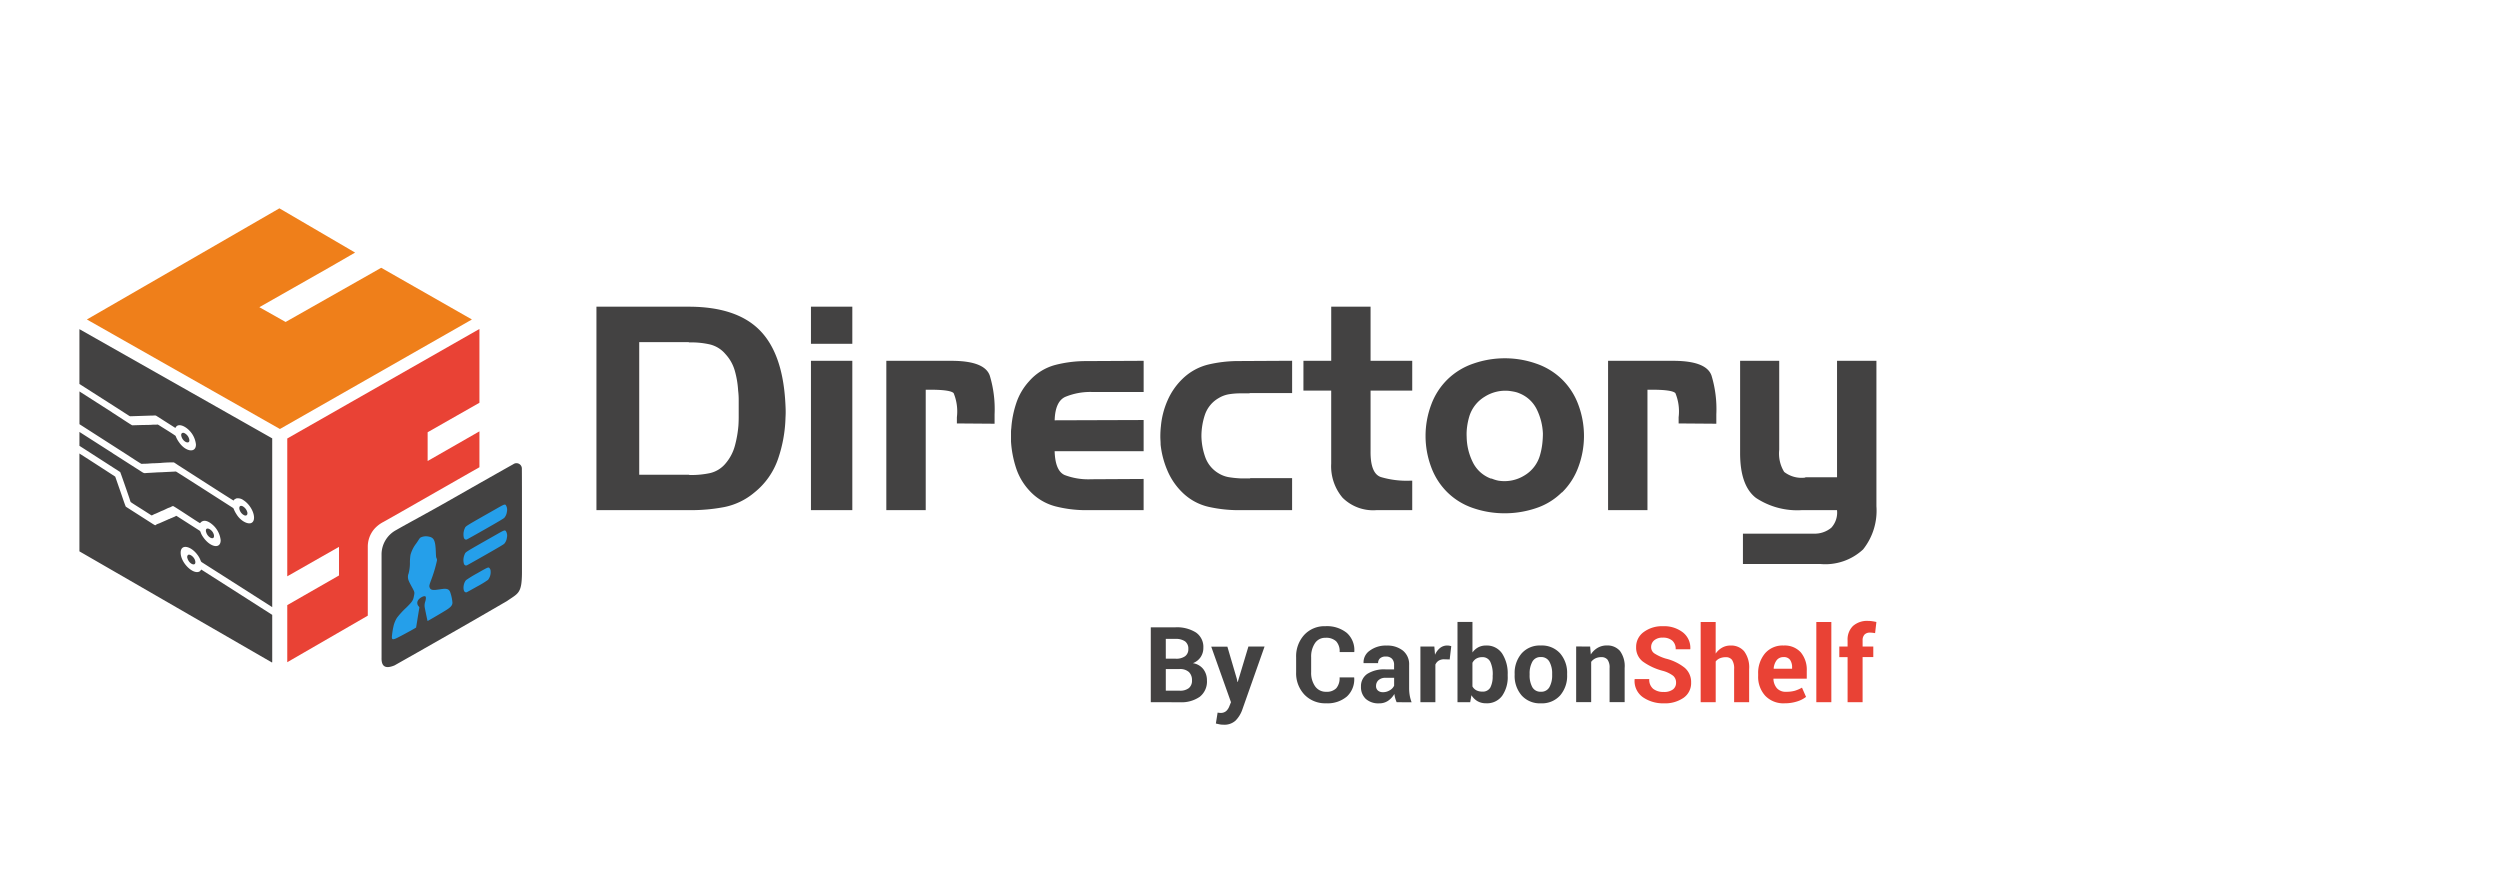 <svg xmlns="http://www.w3.org/2000/svg" width="252" height="88" viewBox="0 0 252 88"><g id="logo-directory-app" transform="translate(-4129 -7892)"><rect id="Rectangle_2498" data-name="Rectangle 2498" width="252" height="88" transform="translate(4129 7892)" fill="#fff" opacity="0"></rect><g id="Group_11322" data-name="Group 11322" transform="translate(4083 7741)"><g id="Group_11320" data-name="Group 11320" transform="translate(-285.688 12.88)"><path id="Path_22876" data-name="Path 22876" d="M-121.18-36.231a.883.883,0,0,0-.3-.7,3.048,3.048,0,0,0-1.066-.5,6.055,6.055,0,0,1-1.983-.928,1.757,1.757,0,0,1-.676-1.457,1.832,1.832,0,0,1,.762-1.517,3.089,3.089,0,0,1,1.944-.588,3.067,3.067,0,0,1,2.019.632,1.979,1.979,0,0,1,.738,1.658l-.01.031h-1.467a1.1,1.1,0,0,0-.342-.869,1.4,1.4,0,0,0-.959-.3,1.267,1.267,0,0,0-.866.27.878.878,0,0,0-.306.69.753.753,0,0,0,.331.631,4.44,4.44,0,0,0,1.146.521,4.93,4.93,0,0,1,1.9.92,1.885,1.885,0,0,1,.653,1.5,1.8,1.8,0,0,1-.757,1.529,3.286,3.286,0,0,1-2,.56,3.576,3.576,0,0,1-2.091-.607,2,2,0,0,1-.848-1.81l.01-.031h1.467a1.188,1.188,0,0,0,.394.985,1.659,1.659,0,0,0,1.068.316,1.458,1.458,0,0,0,.926-.254A.824.824,0,0,0-121.18-36.231Zm3.992-2.929a1.927,1.927,0,0,1,.648-.6,1.708,1.708,0,0,1,.849-.215,1.718,1.718,0,0,1,1.377.583,2.721,2.721,0,0,1,.5,1.8v3.328h-1.514V-37.6a1.55,1.55,0,0,0-.21-.926.746.746,0,0,0-.629-.272,1.507,1.507,0,0,0-.6.111,1.042,1.042,0,0,0-.417.319v4.107H-118.7v-8.088h1.514Zm6.948,5.009a2.524,2.524,0,0,1-1.96-.77,2.822,2.822,0,0,1-.705-1.984v-.207a3.072,3.072,0,0,1,.684-2.063,2.327,2.327,0,0,1,1.882-.8,2.178,2.178,0,0,1,1.734.692,2.735,2.735,0,0,1,.6,1.864v.783h-3.344l-.016.031a1.515,1.515,0,0,0,.35.934,1.172,1.172,0,0,0,.931.358,3.114,3.114,0,0,0,.863-.1,3.523,3.523,0,0,0,.734-.316l.409.932a2.81,2.81,0,0,1-.912.462A4.047,4.047,0,0,1-110.24-34.152Zm-.1-4.656a.841.841,0,0,0-.7.314,1.574,1.574,0,0,0-.3.832l.01.026h1.846v-.114a1.31,1.31,0,0,0-.2-.775A.748.748,0,0,0-110.338-38.808Zm4.812,4.547h-1.514v-8.088h1.514Zm1.638,0v-4.547h-.835v-1.063h.835v-.622a1.9,1.9,0,0,1,.544-1.454,2.149,2.149,0,0,1,1.529-.511,2.766,2.766,0,0,1,.392.029q.2.029.438.08l-.13,1.125q-.125-.021-.241-.036a2.085,2.085,0,0,0-.272-.016.727.727,0,0,0-.557.2.819.819,0,0,0-.189.581v.622h1.077v1.063h-1.078v4.547Z" transform="translate(621.815 243.164)" fill="#e94235"></path><path id="Path_22877" data-name="Path 22877" d="M-377.937-33.806v-7.549h2.473a3.59,3.59,0,0,1,2.079.521,1.764,1.764,0,0,1,.747,1.548,1.65,1.65,0,0,1-.27.928,1.639,1.639,0,0,1-.788.618,1.626,1.626,0,0,1,1.063.612A1.837,1.837,0,0,1-372.276-36a1.953,1.953,0,0,1-.716,1.641,3.227,3.227,0,0,1-2.026.556Zm1.514-3.339v2.178h1.405a1.407,1.407,0,0,0,.918-.262.949.949,0,0,0,.316-.775,1.111,1.111,0,0,0-.311-.845,1.318,1.318,0,0,0-.939-.3Zm0-1.047h1.011a1.515,1.515,0,0,0,.933-.249.857.857,0,0,0,.327-.726.906.906,0,0,0-.329-.772,1.617,1.617,0,0,0-.983-.249h-.96Zm7.16,2.032.062.311h.031l1.073-3.567h1.628l-2.276,6.45a2.97,2.97,0,0,1-.648,1.014,1.663,1.663,0,0,1-1.229.412,1.9,1.9,0,0,1-.355-.031q-.163-.031-.4-.088l.176-1.1.145.021a1.07,1.07,0,0,0,.14.01.825.825,0,0,0,.576-.184,1.215,1.215,0,0,0,.311-.459l.176-.436-1.991-5.6h1.628Zm11.821-.145.01.031a2.363,2.363,0,0,1-.736,1.892,3.006,3.006,0,0,1-2.09.685,2.894,2.894,0,0,1-2.193-.874,3.134,3.134,0,0,1-.835-2.259v-1.5a3.192,3.192,0,0,1,.814-2.259,2.775,2.775,0,0,1,2.136-.879,3.186,3.186,0,0,1,2.157.674,2.321,2.321,0,0,1,.757,1.9l-.01.031H-358.9a1.484,1.484,0,0,0-.35-1.081,1.46,1.46,0,0,0-1.081-.355,1.22,1.22,0,0,0-1.06.547,2.419,2.419,0,0,0-.381,1.413v1.509a2.347,2.347,0,0,0,.4,1.422,1.306,1.306,0,0,0,1.117.55,1.329,1.329,0,0,0,1.014-.355,1.545,1.545,0,0,0,.334-1.091Zm4.288,2.5a3.183,3.183,0,0,1-.143-.4,2.813,2.813,0,0,1-.086-.436,2.076,2.076,0,0,1-.618.679,1.546,1.546,0,0,1-.913.27,1.9,1.9,0,0,1-1.358-.454,1.625,1.625,0,0,1-.477-1.237,1.479,1.479,0,0,1,.635-1.278,3.171,3.171,0,0,1,1.853-.454h.849v-.446a.873.873,0,0,0-.212-.627.834.834,0,0,0-.632-.223.822.822,0,0,0-.568.179.625.625,0,0,0-.2.49h-1.457l-.01-.031a1.423,1.423,0,0,1,.62-1.226,2.691,2.691,0,0,1,1.714-.516,2.512,2.512,0,0,1,1.636.508,1.77,1.77,0,0,1,.625,1.457v2.317a4.379,4.379,0,0,0,.06.741,3.72,3.72,0,0,0,.191.69Zm-1.384-1.011a1.29,1.29,0,0,0,.705-.2,1.061,1.061,0,0,0,.425-.456v-.793h-.849a1.008,1.008,0,0,0-.728.238.784.784,0,0,0-.246.586.585.585,0,0,0,.184.454.728.728,0,0,0,.51.169Zm6.73-3.3-.555-.016a1.008,1.008,0,0,0-.555.14.888.888,0,0,0-.332.394v3.79h-1.509v-5.61h1.405l.067.83a1.77,1.77,0,0,1,.511-.687,1.139,1.139,0,0,1,.723-.246,1.132,1.132,0,0,1,.21.018q.1.018.194.044Zm5.849,1.659a3.282,3.282,0,0,1-.56,2.007,1.894,1.894,0,0,1-1.618.752,1.71,1.71,0,0,1-.858-.207,1.773,1.773,0,0,1-.62-.607l-.125.705h-1.281v-8.088h1.509v3.075a1.714,1.714,0,0,1,.583-.519,1.63,1.63,0,0,1,.78-.181,1.858,1.858,0,0,1,1.628.806,3.7,3.7,0,0,1,.56,2.149Zm-1.509-.109a2.921,2.921,0,0,0-.241-1.3.846.846,0,0,0-.822-.48,1.13,1.13,0,0,0-.6.148,1.024,1.024,0,0,0-.384.423V-35.4a.962.962,0,0,0,.386.389,1.243,1.243,0,0,0,.6.135.861.861,0,0,0,.819-.412,2.4,2.4,0,0,0,.233-1.169Zm2.209-.1a3.01,3.01,0,0,1,.7-2.056,2.44,2.44,0,0,1,1.939-.8,2.467,2.467,0,0,1,1.95.8,2.994,2.994,0,0,1,.7,2.058v.109a3,3,0,0,1-.7,2.061,2.455,2.455,0,0,1-1.942.8,2.462,2.462,0,0,1-1.947-.8,3,3,0,0,1-.7-2.061Zm1.509.109a2.441,2.441,0,0,0,.27,1.231.931.931,0,0,0,.871.463.922.922,0,0,0,.858-.467,2.424,2.424,0,0,0,.272-1.229v-.109a2.4,2.4,0,0,0-.275-1.218.93.93,0,0,0-.866-.472.918.918,0,0,0-.858.474,2.421,2.421,0,0,0-.272,1.216Zm6.1-2.862.067.8a2.051,2.051,0,0,1,.69-.669,1.79,1.79,0,0,1,.918-.238,1.668,1.668,0,0,1,1.327.547,2.593,2.593,0,0,1,.477,1.729v3.437h-1.519v-3.432a1.343,1.343,0,0,0-.21-.853.774.774,0,0,0-.63-.251,1.322,1.322,0,0,0-.594.127,1.158,1.158,0,0,0-.422.349v4.06h-1.514v-5.61Z" transform="translate(825.624 242.709)" fill="#434242"></path></g><path id="Path_22914" data-name="Path 22914" d="M9.768-94.776h9.4q4.684.029,7,2.314t2.628,7.141q.029.428.043.857t-.014.885a13.9,13.9,0,0,1-.744,4.127,7.436,7.436,0,0,1-2.4,3.413,6.777,6.777,0,0,1-3.013,1.457,17.684,17.684,0,0,1-3.385.314H9.768Zm9.312,3.57h-5v13.368h5a.284.284,0,0,0,.129.029h.129a9.093,9.093,0,0,0,1.842-.186,2.875,2.875,0,0,0,1.585-.957,4.577,4.577,0,0,0,.957-1.8,11.312,11.312,0,0,0,.357-2.028q.029-.428.029-.857v-1.757a7.477,7.477,0,0,0-.057-.928,9.268,9.268,0,0,0-.328-1.971,4.132,4.132,0,0,0-.957-1.714,2.957,2.957,0,0,0-1.586-.971,8.466,8.466,0,0,0-1.842-.2H19.08ZM35.561-74.267h-4.17V-89.32h4.17Zm0-16.767h-4.17v-3.742h4.17Zm3.428,1.714h6.684q3.228.029,3.742,1.485a11.673,11.673,0,0,1,.486,3.913v.943l-3.8-.029v-.628a4.823,4.823,0,0,0-.328-2.428q-.328-.343-2.385-.344h-.428v12.14H38.988ZM59.126-74.267a12.4,12.4,0,0,1-3.1-.386,5.405,5.405,0,0,1-2.642-1.614,6.139,6.139,0,0,1-1.328-2.285,10.774,10.774,0,0,1-.5-2.628v-.957a2.725,2.725,0,0,1,.029-.386,10.086,10.086,0,0,1,.5-2.528,6.126,6.126,0,0,1,1.3-2.214,5.325,5.325,0,0,1,2.642-1.642,12.4,12.4,0,0,1,3.1-.386l5.8-.029v3.142H59.669a6.563,6.563,0,0,0-2.656.5q-1,.471-1.057,2.356l8.969-.029v3.142H55.955q.057,1.971,1,2.4a6.684,6.684,0,0,0,2.685.428l5.284-.029v3.142Zm16.538-3.228h4.227v3.228h-5.4A13.785,13.785,0,0,1,71.48-74.6a5.54,5.54,0,0,1-2.642-1.442,6.738,6.738,0,0,1-1.515-2.214,9.066,9.066,0,0,1-.686-2.614q0-.2-.014-.414t-.014-.414q0-.257.014-.514t.043-.514a8.254,8.254,0,0,1,.657-2.571,6.778,6.778,0,0,1,1.515-2.2,5.65,5.65,0,0,1,2.642-1.457,13.236,13.236,0,0,1,3.013-.343l5.4-.029v3.256H75.664a.584.584,0,0,1-.186.029h-.814a7.134,7.134,0,0,0-1.114.087,2.907,2.907,0,0,0-1.028.371,3.081,3.081,0,0,0-1.414,1.685,6.825,6.825,0,0,0-.357,2.2,6.641,6.641,0,0,0,.4,2.128,3.094,3.094,0,0,0,1.371,1.614,2.907,2.907,0,0,0,1.028.371,10.5,10.5,0,0,0,1.114.114h1Zm5.37-11.825h2.8v-5.456H87.8v5.456H92v3H87.8v6.084q-.029,2.257,1.028,2.628a9.1,9.1,0,0,0,2.913.371H92v2.97H88.375a4.363,4.363,0,0,1-3.4-1.257,4.909,4.909,0,0,1-1.143-3.428V-86.32h-2.8Zm26.05,13.254a6.624,6.624,0,0,1-2.614,1.6,9.832,9.832,0,0,1-3.156.514,9.7,9.7,0,0,1-3.142-.514,6.807,6.807,0,0,1-2.6-1.571,6.905,6.905,0,0,1-1.672-2.6,8.949,8.949,0,0,1-.557-3.113,8.949,8.949,0,0,1,.557-3.113,6.9,6.9,0,0,1,1.672-2.6,6.939,6.939,0,0,1,2.614-1.585,9.59,9.59,0,0,1,3.156-.528,9.506,9.506,0,0,1,3.128.528,6.939,6.939,0,0,1,2.614,1.585,6.9,6.9,0,0,1,1.671,2.6,8.949,8.949,0,0,1,.557,3.113,8.949,8.949,0,0,1-.558,3.113,6.9,6.9,0,0,1-1.671,2.6Zm-7.112-1.4a3.874,3.874,0,0,0,.386.143,2.757,2.757,0,0,0,.357.087,3.812,3.812,0,0,0,2.571-.514,3.467,3.467,0,0,0,1.6-2.085,6.724,6.724,0,0,0,.214-1.043,8.867,8.867,0,0,0,.071-1.128,6.084,6.084,0,0,0-.6-2.385,3.306,3.306,0,0,0-1.742-1.642,2.575,2.575,0,0,0-.543-.171q-.286-.057-.543-.087a3.887,3.887,0,0,0-2.456.6,3.52,3.52,0,0,0-1.542,2,6.83,6.83,0,0,0-.214,1.014,5.5,5.5,0,0,0-.043,1.043,5.923,5.923,0,0,0,.614,2.528,3.307,3.307,0,0,0,1.871,1.671ZM111.74-89.32h6.685q3.228.029,3.742,1.485a11.673,11.673,0,0,1,.486,3.913v.943l-3.8-.029v-.628a4.823,4.823,0,0,0-.328-2.428q-.328-.343-2.386-.344h-.428v12.14h-3.97Zm19.88,11.74h3.2V-89.32h3.97v14.653a6.266,6.266,0,0,1-1.342,4.356,5.586,5.586,0,0,1-4.313,1.471h-7.8V-71.9h7.112a2.615,2.615,0,0,0,1.8-.6,2.264,2.264,0,0,0,.571-1.771h-3.513A7.537,7.537,0,0,1,126.65-75.5q-1.6-1.228-1.6-4.513V-89.32h3.942v8.969a3.541,3.541,0,0,0,.5,2.229,2.854,2.854,0,0,0,2.128.571Z" transform="translate(96.353 276.691)" fill="#434242"></path><g id="Group_10775" data-name="Group 10775" transform="translate(54 172)"><g id="Group_10773" data-name="Group 10773" transform="translate(0 0)"><path id="Path_22867" data-name="Path 22867" d="M1933.88,5338.385l-.011.005v17l-1.762-1.126h0l-5.333-3.4c-.161-.1-.085-.291-.475-.794-.669-.862-1.653-1.065-1.658-.174-.007,1.027,1.268,2.251,1.9,1.9.084-.046.112-.131.183-.19l4.7,3v0l2.446,1.564v4.777l-.035.02-9.7-5.6-9.7-5.6v-9.863c1.257.8,3.486,2.249,3.61,2.331l.527,1.508c.131.367.417,1.258.54,1.521l2.639,1.688c.472.3.275.158.566.054.059-.021.1-.04.155-.055l.878-.387a.606.606,0,0,1,.152-.061c.054-.017.089-.049.146-.07a.482.482,0,0,0,.077-.028l.374-.161c.054-.03.055-.095.175-.018l2.259,1.445c.167.106.057.219.412.712.711.99,1.729,1.17,1.729.264a2.4,2.4,0,0,0-.86-1.6c-.882-.732-1.194-.116-1.218-.12-.091-.013-2.59-1.7-2.727-1.729a.813.813,0,0,0-.223.1c-.073.034-.131.052-.23.087-.171.063-.457.229-.652.293q-.114.044-.223.1l-.326.147c-.036.018-.073.034-.111.049a.826.826,0,0,0-.116.043l-.216.109c-.054.032-.081.011-.174-.049l-.712-.455c-.308-.2-1.022-.632-1.285-.828-.046-.105-.088-.258-.125-.372-.11-.325-.88-2.553-.93-2.648-.274-.175-2.809-1.811-4.109-2.645v-1.4l3.355,2.146v.007l2.97,1.9c.218.139.253.1.491.085l.839-.047c.274-.024.568-.019.844-.039l1.054-.052c.082,0,.134-.041.252.035,1.9,1.2,3.773,2.41,5.664,3.618.123.08.047.169.4.705.4.623,1.088.969,1.438.828.625-.254.2-1.681-.781-2.31a.916.916,0,0,0-.731-.169.353.353,0,0,1-.048.029l-.139.082c-.032.027-.045.068-.072.1-.271-.144-5.041-3.217-5.554-3.545-.12-.076-.358-.244-.462-.3a12.357,12.357,0,0,0-1.379.059l-.551.025c-.044,0-.1,0-.141,0l-.409.026c-.227.026-.459.02-.689.031a.2.2,0,0,1-.161-.027c-.251-.143-1.1-.7-1.393-.892l-4.794-3.075v-3.3l3.28,2.1v.006c.627.4,1.918,1.261,2.039,1.307l.955-.028c.344-.01.786,0,1.112-.034l.328,0c.158-.005.13-.064.376.1.438.281,1.246.768,1.6,1.027a2.689,2.689,0,0,0,.367.672c.632.911,1.685,1.106,1.685.2a2.378,2.378,0,0,0-.889-1.614c-.388-.309-.791-.415-1.014-.267-.09.059-.1.11-.175.208l-1.916-1.22a.313.313,0,0,0-.217-.031c-.068,0-.129.005-.192.01s-.129,0-.2,0l-1.943.063c-.094,0-.1.014-.251-.083-.757-.491-3.165-2.03-4.949-3.169v-5.526Zm-2.835,7.742c.186.09.364-.005.32-.278a.969.969,0,0,0-.486-.633C1930.365,5345,1930.489,5345.861,1931.045,5346.127Zm-6.33-7.96c.166.645.935.869.785.281a.931.931,0,0,0-.507-.611c-.179-.062-.356.031-.279.33Zm2.49,9.639c.139.6.9.923.786.3a.911.911,0,0,0-.5-.608c-.208-.079-.361,0-.29.312Zm-1.888,2.633c.164.643.917.907.793.307-.093-.448-.594-.758-.738-.607a.3.3,0,0,0-.055.3Z" transform="translate(-1914.43 -5315.191)" fill="#434242" fill-rule="evenodd"></path><path id="Path_22866" data-name="Path 22866" d="M2014.525,4033.51l7.63,4.46-2.509,1.449-7.142,4.057,2.647,1.489,9.637-5.463,9.142,5.212-19.353,11.039-19.458-11.039,9.7-5.6Z" transform="translate(-1994.362 -4033.51)" fill="#ef7f1a" fill-rule="evenodd"></path><path id="Subtraction_4" data-name="Subtraction 4" d="M0,33.591H0V27.837l5.216-2.989V21.963L0,24.933V11.041L19.371,0V7.439l-5.221,2.973v2.9l5.221-2.991v3.618c-1.309.743-2.912,1.659-4.461,2.544h0c-2.419,1.381-4.7,2.687-5.238,2.979a3.14,3.14,0,0,0-.928.734,2.751,2.751,0,0,0-.627,1.763v6.941L0,33.591Z" transform="translate(20.956 12.159)" fill="#e94235"></path></g><g id="Group_10771" data-name="Group 10771" transform="translate(30.456 25.685)"><g id="Group-10770" transform="translate(0 0)"><path id="Path_22913" data-name="Path 22913" d="M7.569-871.873c-2.694,1.536-4.438,2.449-5.593,3.118A2.785,2.785,0,0,0,.5-866.248v10.381c-.03,1.122.678,1.009,1.3.759,1.1-.62,3.09-1.746,5.809-3.3,2.507-1.428,4.489-2.589,5.533-3.189,1.138-.794,1.5-.751,1.511-2.873,0-.949,0-2.431,0-4.686,0-2.98,0-4.792-.01-5.749a.546.546,0,0,0-.86-.489C12.8-874.844,10.559-873.577,7.569-871.873Z" transform="translate(-0.495 875.499)" fill="#434242"></path><path id="Path_22913-2" data-name="Path 22913" d="M11.469.052a.875.875,0,0,1,.113.683,1.114,1.114,0,0,1-.265.611c-.076.075-.571.371-1.891,1.122C8.441,3.03,7.6,3.5,7.55,3.522c-.158.057-.28-.034-.322-.248a1.562,1.562,0,0,1-.021-.259,1.488,1.488,0,0,1,.125-.6c.122-.259-.1-.119,3.156-1.97.818-.467.868-.486.985-.392Zm0,2.607a.875.875,0,0,1,.113.683,1.114,1.114,0,0,1-.265.611c-.075.076-.57.371-1.891,1.122C8.441,5.638,7.6,6.109,7.55,6.13c-.158.057-.28-.034-.322-.248A1.564,1.564,0,0,1,7.2,5.623a1.488,1.488,0,0,1,.125-.6c.122-.259-.1-.119,3.156-1.97.818-.467.868-.486.985-.392Zm-7.78.573c.544.093.685.388.73,1.538.02.483.025.545.072.641a.359.359,0,0,1,.047.178.3.3,0,0,1-.007.07,13.518,13.518,0,0,1-.585,1.955c-.183.5-.2.579-.165.708.072.255.251.327.683.276.136-.018.368-.047.51-.07.533-.08.752-.013.881.272a4.284,4.284,0,0,1,.239,1.082c0,.278-.158.466-.66.778-.422.263-1.839,1.093-1.848,1.082s-.273-1.262-.292-1.412a1.323,1.323,0,0,1-.009-.146,1.23,1.23,0,0,1,.077-.426c.07-.244.075-.439.013-.49-.138-.11-.61.142-.754.4a.489.489,0,0,0,.075.6l.068.1-.081.484c-.043.265-.118.725-.165,1.018l-.088.533-.142.085C1.936,12.7.572,13.432.4,13.5c-.325.138-.412.106-.412-.151A7.885,7.885,0,0,1,.168,12.2a2.835,2.835,0,0,1,.337-.787,8.271,8.271,0,0,1,.932-1.016c.633-.63.691-.716.789-1.228.061-.312.054-.348-.176-.772-.389-.71-.438-.836-.441-1.105V7.256a.723.723,0,0,1,.063-.293,4.185,4.185,0,0,0,.135-1.2,5.812,5.812,0,0,1,.057-.683,3.349,3.349,0,0,1,.57-1.143c.043-.057.145-.206.226-.335.12-.191.171-.246.256-.293a1.265,1.265,0,0,1,.773-.078h0ZM9.832,6.415a.448.448,0,0,1,.111.284c0,.038.005.078.005.117a1.266,1.266,0,0,1-.267.78,10.076,10.076,0,0,1-1.1.668c-.558.316-1.037.581-1.067.589l-.039,0a.224.224,0,0,1-.079-.013c-.285-.11-.231-.912.083-1.228a12.256,12.256,0,0,1,1.1-.674c1.1-.628,1.146-.649,1.252-.526h0Z" transform="translate(1.056 4.17)" fill="#259fea"></path></g></g></g></g></g></svg>